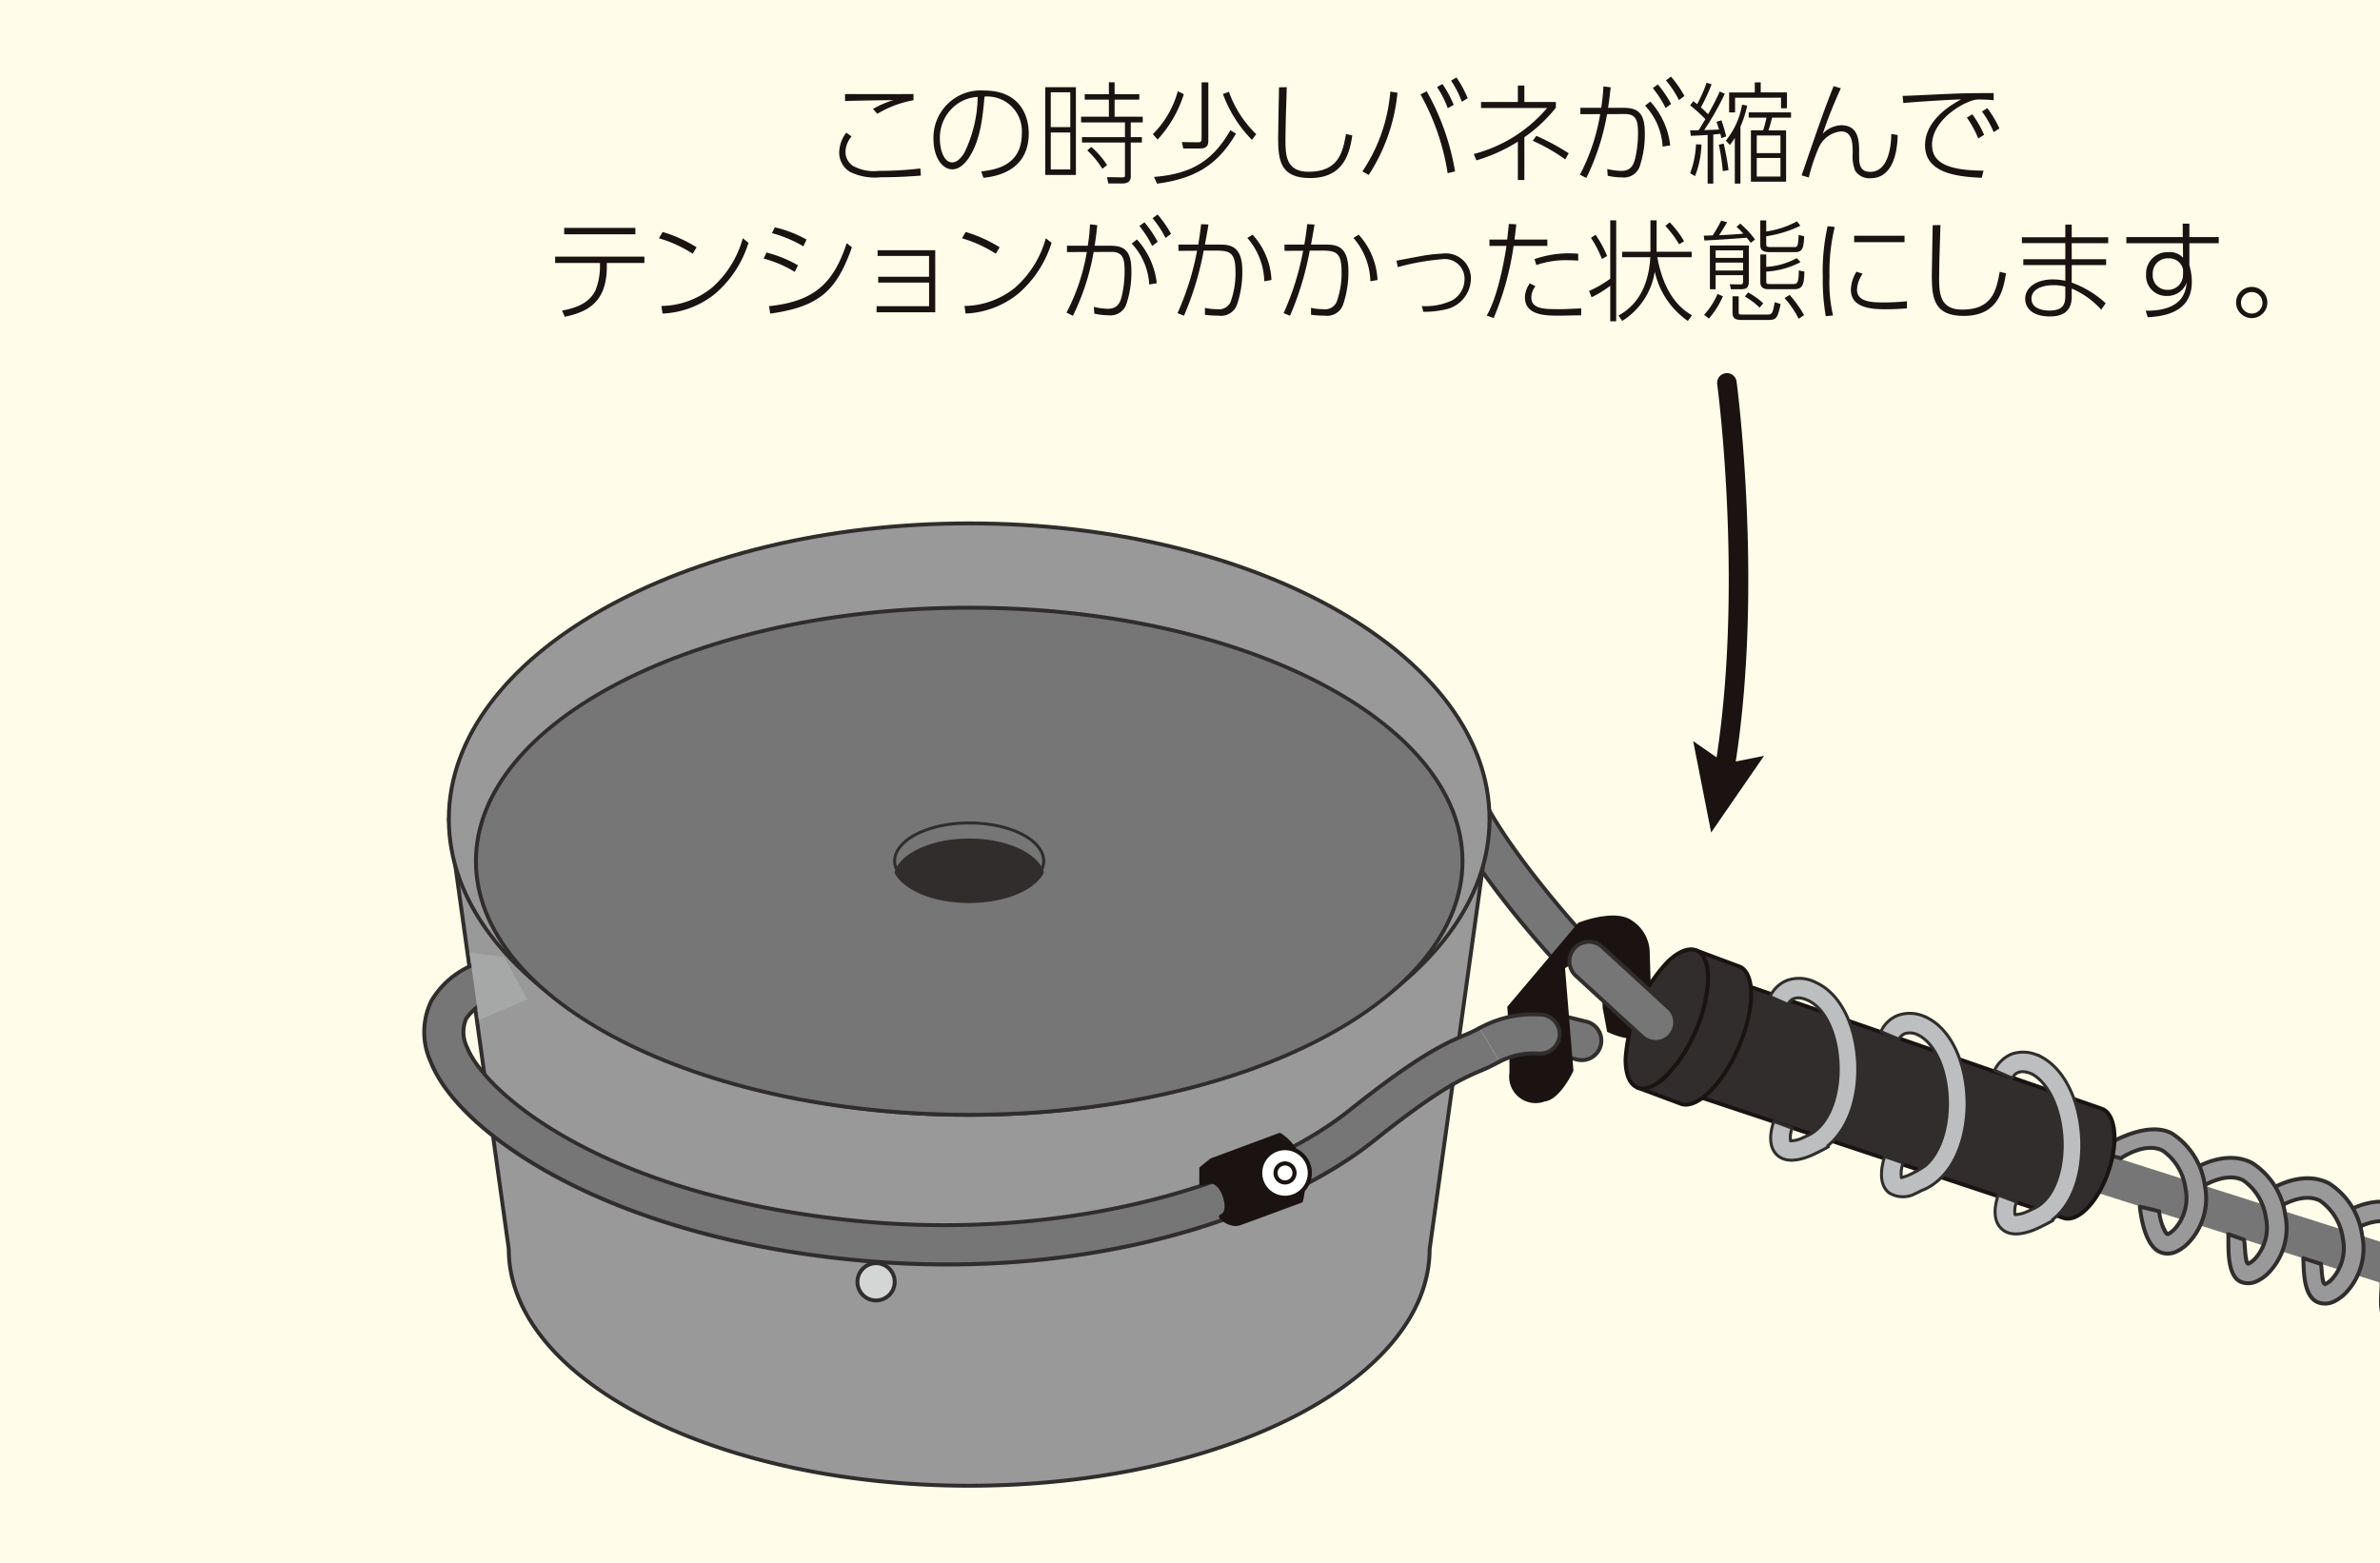 <svg id="グループ_60" data-name="グループ 60" xmlns="http://www.w3.org/2000/svg" xmlns:xlink="http://www.w3.org/1999/xlink" width="226.652" height="148.882" viewBox="0 0 226.652 148.882">
  <defs>
    <clipPath id="clip-path">
      <rect id="SVGID" width="226.652" height="148.882" fill="none"/>
    </clipPath>
  </defs>
  <rect id="長方形_2" data-name="長方形 2" width="226.652" height="148.882" transform="translate(0 0)" fill="#fffde9"/>
  <g id="グループ_2" data-name="グループ 2" transform="translate(161.245 35.537)">
    <path id="パス_2" data-name="パス 2" d="M533.772,172.668a.958.958,0,0,1-.161-.014.929.929,0,0,1-.756-1.077c2.975-17.007.344-36.914.318-37.115a.93.93,0,0,1,1.844-.248c.028.2,2.7,20.4-.328,37.683A.929.929,0,0,1,533.772,172.668Z" transform="translate(-530.884 -133.408)" fill="#1a1311"/>
    <g id="グループ_1" data-name="グループ 1" transform="translate(0 35.054)">
      <path id="パス_3" data-name="パス 3" d="M531.35,160.1l3.076,2.135,3.672-.732-5.036,7.3Z" transform="translate(-531.35 -160.104)" fill="#1a1311"/>
    </g>
  </g>
  <g id="グループ_35" data-name="グループ 35" transform="translate(0 0)">
    <g id="グループ_34" data-name="グループ 34" clip-path="url(#clip-path)">
      <g id="グループ_3" data-name="グループ 3" transform="translate(146.505 96.551)">
        <path id="パス_4" data-name="パス 4" d="M524.212,184.253a1.861,1.861,0,0,1-.445-.055l-2.084-.513a1.861,1.861,0,0,1,.889-3.614l2.084.513a1.861,1.861,0,0,1-.444,3.669Z" transform="translate(-520.079 -179.831)" fill="#767676"/>
        <path id="パス_5" data-name="パス 5" d="M524.256,184.482a2.019,2.019,0,0,1-.491-.06l-2.083-.512a2.047,2.047,0,0,1,.98-3.976l2.084.513a2.047,2.047,0,0,1-.49,4.035Zm-2.083-4.235a1.678,1.678,0,0,0-1.628,1.274,1.676,1.676,0,0,0,1.226,2.026l2.084.513a1.682,1.682,0,0,0,2.026-1.226,1.678,1.678,0,0,0-1.226-2.026l-2.084-.512A1.593,1.593,0,0,0,522.174,180.248Z" transform="translate(-520.124 -179.875)" fill="#302d2c"/>
      </g>
      <g id="グループ_4" data-name="グループ 4" transform="translate(137.268 74.339)">
        <path id="パス_6" data-name="パス 6" d="M524.706,180.13a1.855,1.855,0,0,1-1.376-.607c-.292-.319-7.157-7.889-9.921-13.769a1.861,1.861,0,0,1,3.368-1.582c2.525,5.368,9.237,12.769,9.306,12.844a1.861,1.861,0,0,1-1.376,3.113Z" transform="translate(-513.045 -162.915)" fill="#767676"/>
        <path id="パス_7" data-name="パス 7" d="M524.75,180.359a2.053,2.053,0,0,1-1.514-.666c-.292-.32-7.173-7.9-9.952-13.816a2.046,2.046,0,1,1,3.7-1.741c2.5,5.309,9.207,12.725,9.274,12.8a2.047,2.047,0,0,1-.134,2.891A2.05,2.05,0,0,1,524.75,180.359Zm-9.615-17.028a1.675,1.675,0,0,0-1.514,2.387c2.756,5.865,9.6,13.4,9.89,13.723a1.725,1.725,0,0,0,2.366.11,1.674,1.674,0,0,0,.112-2.366c-.068-.074-6.816-7.532-9.336-12.89a1.671,1.671,0,0,0-.953-.865A1.645,1.645,0,0,0,515.135,163.332Z" transform="translate(-513.089 -162.959)" fill="#302d2c"/>
      </g>
      <g id="グループ_5" data-name="グループ 5" transform="translate(42.559 77.828)">
        <path id="パス_8" data-name="パス 8" d="M441.1,165.758l5.708,40.95c0,12.449,19.63,22.541,43.847,22.541S534.5,219.157,534.5,206.708l5.706-40.95Z" transform="translate(-440.916 -165.572)" fill="#999"/>
        <path id="パス_9" data-name="パス 9" d="M490.7,229.479c-24.28,0-44.033-10.195-44.033-22.726l-5.705-40.925a.188.188,0,0,1,.185-.211h99.108a.19.19,0,0,1,.185.211l-5.707,40.95C534.736,219.284,514.982,229.479,490.7,229.479Zm-49.339-63.491,5.676,40.739c0,12.353,19.588,22.381,43.663,22.381s43.663-10.028,43.663-22.355l5.678-40.765Z" transform="translate(-440.961 -165.616)" fill="#302d2c"/>
      </g>
      <g id="グループ_6" data-name="グループ 6" transform="translate(81.469 120.129)">
        <circle id="楕円形_1" data-name="楕円形 1" cx="1.774" cy="1.774" r="1.774" transform="translate(0.186 0.185)" fill="#d4d5d5"/>
        <path id="パス_10" data-name="パス 10" d="M472.554,201.75a1.959,1.959,0,1,1,1.959-1.959A1.962,1.962,0,0,1,472.554,201.75Zm0-3.547a1.587,1.587,0,1,0,1.587,1.587A1.59,1.59,0,0,0,472.554,198.2Z" transform="translate(-470.594 -197.832)" fill="#302d2c"/>
      </g>
      <g id="グループ_7" data-name="グループ 7" transform="translate(40.232 91.287)">
        <path id="パス_11" data-name="パス 11" d="M541.717,185.651a14.685,14.685,0,0,1-1.815.884c-1.649.705-3.906,1.672-10.132,6.647-7.286,5.823-21.76,11.79-40.651,11.79a92.986,92.986,0,0,1-10.331-.583c-13.069-1.464-21.912-5.076-27.029-7.849-6.123-3.317-10.437-7.3-11.839-10.91a6.8,6.8,0,0,1,.092-5.791,8.313,8.313,0,0,1,5.118-3.779,1.861,1.861,0,1,1,.872,3.619,4.639,4.639,0,0,0-2.7,1.9,3.233,3.233,0,0,0,.091,2.706c1.636,4.228,12.542,13.8,35.811,16.405,21.335,2.391,39.6-3.51,48.243-10.415,6.619-5.292,9.145-6.372,10.99-7.163a11.162,11.162,0,0,0,1.379-.66" transform="translate(-439.144 -175.822)" fill="#767676"/>
        <path id="パス_12" data-name="パス 12" d="M489.164,205.2a93.167,93.167,0,0,1-10.352-.586c-13.1-1.465-21.966-5.089-27.1-7.869-6.162-3.338-10.507-7.35-11.924-11.009a6.973,6.973,0,0,1,.1-5.942,8.485,8.485,0,0,1,5.24-3.874,2.047,2.047,0,1,1,.959,3.98,4.5,4.5,0,0,0-2.579,1.8,3.063,3.063,0,0,0,.1,2.554c1.623,4.193,12.474,13.69,35.659,16.288,21.285,2.386,39.494-3.494,48.106-10.377,6.635-5.3,9.176-6.392,11.03-7.186a11.167,11.167,0,0,0,1.36-.651.184.184,0,0,1,.255.064.186.186,0,0,1-.064.256,11.258,11.258,0,0,1-1.4.671c-1.837.788-4.349,1.865-10.946,7.136-8.67,6.93-27,12.852-48.38,10.456-23.354-2.616-34.315-12.261-35.965-16.523a3.4,3.4,0,0,1-.083-2.859,4.828,4.828,0,0,1,2.82-1.995,1.675,1.675,0,1,0-.783-3.258,8.1,8.1,0,0,0-5,3.684,6.614,6.614,0,0,0-.084,5.637c1.385,3.575,5.668,7.517,11.753,10.813,5.1,2.767,13.922,6.368,26.961,7.828a93.089,93.089,0,0,0,10.311.582c19.047,0,33.428-6.069,40.534-11.748,6.25-4.995,8.518-5.965,10.175-6.673a14.419,14.419,0,0,0,1.792-.873.184.184,0,0,1,.256.066.186.186,0,0,1-.066.255,14.65,14.65,0,0,1-1.837.894c-1.636.7-3.878,1.658-10.087,6.622C522.776,199.09,508.307,205.2,489.164,205.2Z" transform="translate(-439.189 -175.866)" fill="#302d2c"/>
      </g>
      <g id="グループ_8" data-name="グループ 8" transform="translate(114.209 107.9)">
        <path id="パス_13" data-name="パス 13" d="M496.642,193.087s.892.072,1.322,1.6-.416,1.752-.416,1.752a1.763,1.763,0,0,0,1.812.625c1.028-.362,5.8-2.135,5.8-2.135s1.211-4.148-2.023-6.263l-6.5,2.417-.964.779v1.415Z" transform="translate(-495.481 -188.472)" fill="#1a1311"/>
        <path id="パス_14" data-name="パス 14" d="M498.943,197.389a2.139,2.139,0,0,1-1.5-.78.194.194,0,0,1-.032-.182.2.2,0,0,1,.135-.129c.024-.007.643-.209.278-1.51-.349-1.242-1-1.429-1.128-1.455l-.931.185a.193.193,0,0,1-.163-.042.2.2,0,0,1-.072-.151V191.91a.2.2,0,0,1,.073-.152l.964-.78a.226.226,0,0,1,.055-.03l6.5-2.416a.193.193,0,0,1,.175.02c3.315,2.169,2.115,6.438,2.1,6.481a.2.2,0,0,1-.121.129c-.047.017-4.785,1.777-5.8,2.136A1.594,1.594,0,0,1,498.943,197.389Zm-1.033-.853a1.422,1.422,0,0,0,1.433.391c.934-.33,5.02-1.845,5.7-2.1.147-.611.83-4.046-1.883-5.9l-6.372,2.369-.867.7v1.085l.73-.146a.107.107,0,0,1,.054,0c.042,0,1.032.1,1.494,1.744a2.033,2.033,0,0,1-.043,1.563A1,1,0,0,1,497.91,196.535Z" transform="translate(-495.528 -188.518)" fill="#1a1311"/>
      </g>
      <g id="グループ_9" data-name="グループ 9" transform="translate(119.818 109.157)">
        <circle id="楕円形_2" data-name="楕円形 2" cx="2.362" cy="2.362" r="2.362" transform="translate(0.196 0.196)" fill="#fff"/>
        <path id="パス_15" data-name="パス 15" d="M502.358,194.593a2.558,2.558,0,1,1,2.558-2.559A2.561,2.561,0,0,1,502.358,194.593Zm0-4.724a2.166,2.166,0,1,0,2.165,2.165A2.168,2.168,0,0,0,502.358,189.869Z" transform="translate(-499.8 -189.476)" fill="#1a1311"/>
      </g>
      <g id="グループ_10" data-name="グループ 10" transform="translate(121.274 110.613)">
        <circle id="楕円形_3" data-name="楕円形 3" cx="0.905" cy="0.905" r="0.905" transform="translate(0.196 0.197)" fill="#fff"/>
        <path id="パス_16" data-name="パス 16" d="M502.011,192.788a1.1,1.1,0,1,1,1.1-1.1A1.1,1.1,0,0,1,502.011,192.788Zm0-1.811a.709.709,0,1,0,.709.709A.709.709,0,0,0,502.011,190.978Z" transform="translate(-500.909 -190.585)" fill="#1a1311"/>
      </g>
      <path id="パス_17" data-name="パス 17" d="M442.606,175.448l.887,6.417L448.1,179.9l-2.2-4.051Z" transform="translate(-397.887 -84.71)" fill="#a6a7a7"/>
      <g id="グループ_11" data-name="グループ 11" transform="translate(230.02 116.652)">
        <path id="パス_18" data-name="パス 18" d="M590.168,207.107a1.9,1.9,0,0,1-1.353.06c-1.581-.525-1.962-3.008-2.039-3.755l1.85-.2a3.773,3.773,0,0,0,.779,2.188h0c.007,0,.25-.029.749-.569a4.425,4.425,0,0,0,.952-3.789,5.238,5.238,0,0,0-2.164-3.582c-1.706-.888-3.98.653-4,.667l-1.07-1.522c.13-.093,3.206-2.215,5.932-.794a6.987,6.987,0,0,1,3.138,4.915,6.159,6.159,0,0,1-1.422,5.372A3.938,3.938,0,0,1,590.168,207.107Z" transform="translate(-583.683 -195.14)" fill="#999"/>
        <path id="パス_19" data-name="パス 19" d="M589.446,207.494a2.03,2.03,0,0,1-.646-.105c-1.687-.562-2.084-3.138-2.165-3.913a.185.185,0,0,1,.165-.2l1.851-.2a.179.179,0,0,1,.2.165,4.566,4.566,0,0,0,.621,2,2.107,2.107,0,0,0,.586-.487,4.247,4.247,0,0,0,.9-3.629,5.042,5.042,0,0,0-2.067-3.449c-1.522-.792-3.581.5-3.808.654a.2.2,0,0,1-.261-.046l-1.069-1.522a.188.188,0,0,1,.043-.257c.033-.022,3.25-2.306,6.128-.809a7.178,7.178,0,0,1,3.234,5.049,6.329,6.329,0,0,1-1.468,5.529,4.121,4.121,0,0,1-1.415,1.052h0A2.206,2.206,0,0,1,589.446,207.494Zm-2.42-3.872c.113.876.524,2.96,1.892,3.414a1.7,1.7,0,0,0,1.222-.056h0a3.765,3.765,0,0,0,1.286-.962A5.973,5.973,0,0,0,592.8,200.8a6.8,6.8,0,0,0-3.04-4.781c-2.331-1.216-4.934.265-5.586.678l.86,1.221c.576-.348,2.512-1.373,4.036-.58a5.436,5.436,0,0,1,2.262,3.716,4.612,4.612,0,0,1-1,3.948,1.829,1.829,0,0,1-.844.624.125.125,0,0,1-.11-.009c-.372-.151-.74-1.216-.872-2.156Z" transform="translate(-583.728 -195.184)" fill="#302d2c"/>
      </g>
      <path id="パス_20" data-name="パス 20" d="M611.667,209.759a1.834,1.834,0,0,1-.565-.088l-68.494-21.784a1.861,1.861,0,1,1,1.128-3.547l68.494,21.784a1.861,1.861,0,0,1-.563,3.635Z" transform="translate(-366.987 -81.954)" fill="#767676"/>
      <g id="グループ_12" data-name="グループ 12" transform="translate(222.704 114.266)">
        <path id="パス_21" data-name="パス 21" d="M584.6,205.291a1.893,1.893,0,0,1-1.352.062c-1.581-.527-.957-3.347-1.036-4.1l1.477.492c.113,1.054-.108,1.735.148,1.838h0c.008,0,.249-.03.748-.57a4.415,4.415,0,0,0,.952-3.787,5.242,5.242,0,0,0-2.164-3.585c-1.707-.889-3.98.651-4,.667l-1.071-1.521c.13-.092,3.205-2.219,5.932-.8a6.987,6.987,0,0,1,3.138,4.917,6.149,6.149,0,0,1-1.422,5.369A3.906,3.906,0,0,1,584.6,205.291Z" transform="translate(-578.112 -193.323)" fill="#999"/>
        <path id="パス_22" data-name="パス 22" d="M583.876,205.681a2.067,2.067,0,0,1-.645-.106c-1.373-.457-1.254-2.391-1.182-3.547a5.672,5.672,0,0,0,.02-.706.187.187,0,0,1,.067-.164.185.185,0,0,1,.176-.031l1.477.491a.186.186,0,0,1,.126.158,8.133,8.133,0,0,1,.026,1.167,3.834,3.834,0,0,0,0,.464,2.283,2.283,0,0,0,.546-.467,4.245,4.245,0,0,0,.907-3.631,5.039,5.039,0,0,0-2.068-3.451c-1.611-.842-3.787.641-3.809.654a.185.185,0,0,1-.259-.045l-1.07-1.521a.187.187,0,0,1,.045-.26c.133-.095,3.3-2.283,6.127-.81a7.193,7.193,0,0,1,3.235,5.051,6.34,6.34,0,0,1-1.469,5.529,4.123,4.123,0,0,1-1.417,1.052h0A2.169,2.169,0,0,1,583.876,205.681Zm-1.43-4.118c0,.138-.014.3-.026.488-.068,1.116-.173,2.8.928,3.168a1.708,1.708,0,0,0,1.222-.056h0a3.777,3.777,0,0,0,1.285-.961,5.973,5.973,0,0,0,1.373-5.212,6.806,6.806,0,0,0-3.04-4.785c-2.327-1.216-4.925.26-5.586.68l.859,1.22c.559-.34,2.5-1.38,4.038-.58a5.428,5.428,0,0,1,2.262,3.717,4.6,4.6,0,0,1-1,3.947,1.8,1.8,0,0,1-.847.625.191.191,0,0,1-.108-.01c-.265-.108-.253-.414-.239-.877a7.8,7.8,0,0,0-.01-1Z" transform="translate(-578.156 -193.367)" fill="#302d2c"/>
      </g>
      <g id="グループ_13" data-name="グループ 13" transform="translate(215.689 112.033)">
        <path id="パス_23" data-name="パス 23" d="M579.254,203.592a1.9,1.9,0,0,1-1.352.06c-1.581-.525-1.4-3.481-1.482-4.228l1.7.548c.113,1.054.115,1.813.372,1.916h0c.007,0,.25-.029.748-.569a4.417,4.417,0,0,0,.952-3.788,5.234,5.234,0,0,0-2.164-3.583c-1.706-.888-3.979.653-4,.667l-1.07-1.522c.13-.093,3.206-2.215,5.934-.794a6.984,6.984,0,0,1,3.137,4.916,6.155,6.155,0,0,1-1.421,5.37A3.943,3.943,0,0,1,579.254,203.592Z" transform="translate(-572.769 -191.621)" fill="#999"/>
        <path id="パス_24" data-name="パス 24" d="M578.533,203.98a2.029,2.029,0,0,1-.645-.105c-1.463-.486-1.541-2.717-1.583-3.914-.008-.2-.013-.36-.025-.471a.184.184,0,0,1,.068-.164.189.189,0,0,1,.173-.033l1.7.548a.187.187,0,0,1,.127.158c.025.223.043.435.06.629a4.861,4.861,0,0,0,.167,1.094,2.218,2.218,0,0,0,.571-.482,4.24,4.24,0,0,0,.906-3.629,5.046,5.046,0,0,0-2.067-3.451c-1.522-.793-3.579.5-3.808.654a.2.2,0,0,1-.261-.045l-1.07-1.522a.188.188,0,0,1,.045-.26c.133-.093,3.276-2.29,6.127-.808a7.178,7.178,0,0,1,3.235,5.05,6.335,6.335,0,0,1-1.469,5.529,4.146,4.146,0,0,1-1.415,1.052A2.21,2.21,0,0,1,578.533,203.98Zm-1.866-4.25c0,.067.007.141.009.217.035,1.029.113,3.171,1.33,3.575a1.725,1.725,0,0,0,1.221-.056h0a3.79,3.79,0,0,0,1.286-.962,5.975,5.975,0,0,0,1.375-5.21,6.8,6.8,0,0,0-3.041-4.783c-2.311-1.205-4.929.265-5.584.679l.86,1.22c.576-.348,2.507-1.373,4.036-.58a5.434,5.434,0,0,1,2.261,3.717,4.6,4.6,0,0,1-1,3.946,1.882,1.882,0,0,1-.839.624c-.047.029-.068.013-.117-.008-.306-.125-.348-.594-.425-1.447-.015-.158-.029-.326-.047-.5Z" transform="translate(-572.813 -191.666)" fill="#302d2c"/>
      </g>
      <g id="グループ_14" data-name="グループ 14" transform="translate(208.365 110.097)">
        <path id="パス_25" data-name="パス 25" d="M573.678,202.115a1.9,1.9,0,0,1-1.354.062c-1.582-.527-1.217-3.833-1.3-4.581l1.518.534c.114,1.056.113,2.178.368,2.282a.4.4,0,0,0,.071-.024,2.088,2.088,0,0,0,.679-.546,4.426,4.426,0,0,0,.952-3.788,5.232,5.232,0,0,0-2.165-3.582c-1.7-.889-3.979.651-4,.666l-1.071-1.521c.13-.092,3.207-2.216,5.934-.8a6.987,6.987,0,0,1,3.137,4.916,6.152,6.152,0,0,1-1.421,5.37A3.918,3.918,0,0,1,573.678,202.115Z" transform="translate(-567.192 -190.147)" fill="#999"/>
        <path id="パス_26" data-name="パス 26" d="M572.956,202.5a2.02,2.02,0,0,1-.645-.105c-1.419-.474-1.414-2.847-1.411-4.122,0-.263,0-.491-.01-.618a.185.185,0,0,1,.068-.165.188.188,0,0,1,.177-.029l1.517.534a.189.189,0,0,1,.123.155c.031.281.052.567.075.838a6.637,6.637,0,0,0,.161,1.242,2.215,2.215,0,0,0,.559-.473,4.247,4.247,0,0,0,.906-3.631,5.048,5.048,0,0,0-2.067-3.449c-1.569-.814-3.719.595-3.811.655a.19.19,0,0,1-.257-.046l-1.071-1.52a.187.187,0,0,1,.045-.26c.133-.093,3.3-2.285,6.127-.808a7.175,7.175,0,0,1,3.235,5.047,6.339,6.339,0,0,1-1.468,5.531,4.113,4.113,0,0,1-1.417,1.052h0A2.2,2.2,0,0,1,572.956,202.5Zm.767-.344h0Zm-2.45-4.253c0,.109,0,.234,0,.37,0,1.182-.008,3.38,1.156,3.767a1.706,1.706,0,0,0,1.224-.056h0a3.788,3.788,0,0,0,1.286-.961,5.976,5.976,0,0,0,1.372-5.213,6.791,6.791,0,0,0-3.04-4.781c-2.325-1.216-4.924.257-5.584.678l.859,1.221c.583-.355,2.5-1.379,4.038-.582a5.438,5.438,0,0,1,2.261,3.717,4.6,4.6,0,0,1-1,3.946,2.3,2.3,0,0,1-.743.593.476.476,0,0,1-.1.03.156.156,0,0,1-.117-.008c-.281-.114-.332-.6-.41-1.609-.018-.228-.037-.47-.06-.709Z" transform="translate(-567.236 -190.191)" fill="#302d2c"/>
      </g>
      <g id="グループ_15" data-name="グループ 15" transform="translate(199.419 107.378)">
        <path id="パス_27" data-name="パス 27" d="M568.146,199.938a1.918,1.918,0,0,1-1.356.062c-1.583-.523-1.97-3.636-2.051-4.38l1.844.443a3.7,3.7,0,0,0,.792,2.172c.055,0,.323-.1.76-.572a4.413,4.413,0,0,0,.952-3.787,5.238,5.238,0,0,0-2.164-3.583c-1.7-.884-3.963.71-3.986.726l-2.371-.638c.13-.095,4.481-3.166,7.219-1.737a6.984,6.984,0,0,1,3.137,4.916,6.154,6.154,0,0,1-1.421,5.37A3.962,3.962,0,0,1,568.146,199.938Z" transform="translate(-560.378 -188.076)" fill="#999"/>
        <path id="パス_28" data-name="パス 28" d="M567.422,200.327a2.031,2.031,0,0,1-.646-.106c-1.514-.5-2.014-3.055-2.177-4.535a.184.184,0,0,1,.227-.2l1.845.441a.187.187,0,0,1,.141.16,4.44,4.44,0,0,0,.639,1.993,2.368,2.368,0,0,0,.591-.5,4.231,4.231,0,0,0,.906-3.628,5.045,5.045,0,0,0-2.067-3.451c-1.559-.814-3.7.649-3.793.712a.186.186,0,0,1-.156.029l-2.371-.639a.186.186,0,0,1-.134-.144.19.19,0,0,1,.072-.185c.047-.033,4.531-3.256,7.415-1.753a7.178,7.178,0,0,1,3.235,5.05,6.335,6.335,0,0,1-1.469,5.529,4.136,4.136,0,0,1-1.418,1.056h0A2.22,2.22,0,0,1,567.422,200.327Zm.768-.344h0ZM565,195.909c.159,1.226.626,3.541,1.893,3.959a1.741,1.741,0,0,0,1.226-.056,3.78,3.78,0,0,0,1.287-.965,5.975,5.975,0,0,0,1.376-5.212,6.8,6.8,0,0,0-3.041-4.783c-2.215-1.161-5.616.81-6.689,1.5l1.895.511c.457-.3,2.495-1.527,4.106-.691a5.438,5.438,0,0,1,2.261,3.717,4.6,4.6,0,0,1-1,3.946c-.439.475-.749.647-.906.632a.208.208,0,0,1-.055-.012c-.382-.142-.766-1.242-.9-2.2Z" transform="translate(-560.423 -188.121)" fill="#302d2c"/>
      </g>
      <g id="グループ_16" data-name="グループ 16" transform="translate(160.773 93.688)">
        <path id="パス_29" data-name="パス 29" d="M570.312,189.554l-33.784-11.716-5.4,10.307,35.543,11.814c1.35.471,3.258-1.476,4.262-4.349S571.662,190.026,570.312,189.554Z" transform="translate(-530.946 -177.65)" fill="#302d2c"/>
        <path id="パス_30" data-name="パス 30" d="M567.145,200.26a1.457,1.457,0,0,1-.486-.08l-35.54-11.812a.193.193,0,0,1-.114-.108.183.183,0,0,1,.008-.155l5.394-10.309a.184.184,0,0,1,.227-.089l33.785,11.716h0c1.468.513,1.794,3.279.739,6.293C570.216,198.408,568.539,200.26,567.145,200.26Zm-35.7-12.177,35.336,11.744c1.234.436,3.074-1.51,4.026-4.232s.718-5.389-.511-5.819L536.663,178.11Z" transform="translate(-530.991 -177.695)" fill="#1a1311"/>
      </g>
      <path id="パス_31" data-name="パス 31" d="M523.367,177.763l.8,9.77s-1.229,2.744-2.747,2.932a2.518,2.518,0,0,1-3.347-2.734c.02-3.675-.208-6.29-.208-6.29l6.76-8s3.545-1.431,5.18-.168A3.682,3.682,0,0,1,531.421,176l.242,7.479s-1.159.592-1.842.892-2.445-.545-2.445-.545l-.419-2.249-.263-5.977Z" transform="translate(-374.326 -85.552)" fill="#1a1311"/>
      <g id="グループ_17" data-name="グループ 17" transform="translate(155.712 90.345)">
        <path id="パス_32" data-name="パス 32" d="M537.055,176.823l-4.109-1.534c.779.339,1.131,1.434,1.082,2.9a13.654,13.654,0,0,1-1.2,4.8,13.84,13.84,0,0,1-2.528,3.965c-1.1,1.155-2.207,1.727-3.027,1.371l4.107,1.532c1.5.654,3.99-1.736,5.556-5.335S538.557,177.475,537.055,176.823Z" transform="translate(-527.092 -175.105)" fill="#302d2c"/>
        <path id="パス_33" data-name="パス 33" d="M531.964,190.2a1.49,1.49,0,0,1-.608-.123l-3.968-1.481a1.116,1.116,0,0,1-.139-.053.186.186,0,0,1,.139-.344l.116.043c.7.222,1.678-.276,2.71-1.368a13.808,13.808,0,0,0,2.494-3.912,13.51,13.51,0,0,0,1.179-4.728c.047-1.444-.3-2.438-.969-2.727a.186.186,0,0,1-.1-.239.189.189,0,0,1,.239-.105l4.106,1.532.009,0c1.622.705,1.614,4.2-.017,7.945C535.717,187.95,533.563,190.2,531.964,190.2Zm-3.554-1.619,3.086,1.15c1.389.605,3.822-1.794,5.319-5.235s1.593-6.848.214-7.454l-3.227-1.205a4.454,4.454,0,0,1,.458,2.409,13.941,13.941,0,0,1-1.211,4.865,14.148,14.148,0,0,1-2.564,4.019A5.042,5.042,0,0,1,528.41,188.578Z" transform="translate(-527.136 -175.149)" fill="#1a1311"/>
      </g>
      <g id="グループ_18" data-name="グループ 18" transform="translate(154.618 90.235)">
        <path id="パス_34" data-name="パス 34" d="M533.207,175.315c-1.5-.653-3.989,1.736-5.554,5.336s-1.616,7.047-.114,7.7c.819.356,1.932-.215,3.027-1.371a13.84,13.84,0,0,0,2.528-3.965,13.654,13.654,0,0,0,1.2-4.8C534.338,176.748,533.986,175.653,533.207,175.315Z" transform="translate(-526.259 -175.021)" fill="#302d2c"/>
        <path id="パス_35" data-name="パス 35" d="M528.111,188.688a1.479,1.479,0,0,1-.6-.122c-.8-.347-1.229-1.384-1.205-2.918a15.147,15.147,0,0,1,4.065-9.352c1.107-1.061,2.157-1.458,2.957-1.107.823.357,1.247,1.451,1.194,3.079a13.941,13.941,0,0,1-1.211,4.865,14.148,14.148,0,0,1-2.564,4.019A4.031,4.031,0,0,1,528.111,188.688Zm4.612-13.247a3.352,3.352,0,0,0-2.094,1.127,14.782,14.782,0,0,0-3.952,9.085c-.02,1.356.339,2.294.982,2.572.7.307,1.729-.179,2.816-1.327a13.808,13.808,0,0,0,2.494-3.912,13.51,13.51,0,0,0,1.179-4.728c.047-1.444-.3-2.438-.969-2.727h0A1.16,1.16,0,0,0,532.722,175.44Z" transform="translate(-526.303 -175.065)" fill="#1a1311"/>
      </g>
      <g id="グループ_22" data-name="グループ 22" transform="translate(168.561 93.173)">
        <g id="グループ_19" data-name="グループ 19">
          <path id="パス_36" data-name="パス 36" d="M545.274,186.266c.075-3.329-1.127-7.266-3.983-8.562a3.466,3.466,0,0,0-2.75-.2l-.042.017a3.053,3.053,0,0,0-1.578,1.524l1.706.745c.146-.309.618-.969,1.9-.387,1.774.8,2.964,3.612,2.891,6.825-.067,2.944-1.2,5.294-2.9,6.051-.163.077-.33.156-.464.211a2.869,2.869,0,0,1-1.171.3,2.259,2.259,0,0,1,.147-1.2l-1.74-.655c-.141.372-.784,2.279.368,3.256.808.684,2,.478,3.142.012.1-.042.2-.095.3-.14l0,.007.026-.011c.052-.021.1-.056.15-.079.424-.2.838-.414,1.207-.628l-.056-.1C544.141,191.856,545.206,189.339,545.274,186.266Z" transform="translate(-536.922 -177.302)" fill="#999"/>
          <path id="パス_37" data-name="パス 37" d="M553.165,188.757c.074-3.293-1.089-7.159-3.828-8.509l0-.007c-.012-.007-.024-.008-.037-.014-.031-.014-.059-.041-.092-.055l-.008.018a3.415,3.415,0,0,0-2.613-.152,2.94,2.94,0,0,0-1.622,1.543l1.712.727a1.175,1.175,0,0,1,.583-.536,1.674,1.674,0,0,1,1.268.15c1.706.852,2.843,3.615,2.772,6.792-.058,2.536-.882,4.626-2.159,5.687a9.916,9.916,0,0,1-1.63.9,5.394,5.394,0,0,1-.595.194,2.866,2.866,0,0,1,.167-1.4l-1.758-.609c-.143.414-.8,2.521.423,3.461a2.506,2.506,0,0,0,2.546.046c.221-.089.441-.214.662-.328l.005.016.029-.012a5.157,5.157,0,0,0,1.274-.777c.031-.021.066-.041.1-.062l-.009-.014C552.305,194.186,553.107,191.265,553.165,188.757Z" transform="translate(-534.403 -176.507)" fill="#999"/>
          <path id="パス_38" data-name="パス 38" d="M557.567,183.061l0-.007-.031-.012c-.056-.029-.1-.072-.163-.1l-.016.034a3.381,3.381,0,0,0-2.539-.127,3.208,3.208,0,0,0-1.62,1.542l1.706.745c.144-.306.612-.948,1.855-.4,1.756.931,2.968,3.849,2.894,7.069-.051,2.256-.813,4.938-2.78,5.787-.2.095-.386.184-.544.248a2.979,2.979,0,0,1-1.171.294,2.272,2.272,0,0,1,.15-1.2l-1.742-.655c-.141.372-.783,2.279.37,3.258.806.683,2,.478,3.14.012.141-.056.276-.127.414-.192l0,.005.029-.011c.046-.02.087-.05.133-.071.39-.188.771-.386,1.112-.584l-.041-.07c1.694-1.321,2.721-3.732,2.789-6.775C561.593,188.467,560.39,184.5,557.567,183.061Z" transform="translate(-531.826 -175.625)" fill="#999"/>
        </g>
        <g id="グループ_20" data-name="グループ 20">
          <path id="パス_39" data-name="パス 39" d="M545.274,186.266c.075-3.329-1.127-7.266-3.983-8.562a3.466,3.466,0,0,0-2.75-.2l-.042.017a3.053,3.053,0,0,0-1.578,1.524l1.706.745c.146-.309.618-.969,1.9-.387,1.774.8,2.964,3.612,2.891,6.825-.067,2.944-1.2,5.294-2.9,6.051-.163.077-.33.156-.464.211a2.869,2.869,0,0,1-1.171.3,2.259,2.259,0,0,1,.147-1.2l-1.74-.655c-.141.372-.784,2.279.368,3.256.808.684,2,.478,3.142.012.1-.042.2-.095.3-.14l0,.007.026-.011c.052-.021.1-.056.15-.079.424-.2.838-.414,1.207-.628l-.056-.1C544.141,191.856,545.206,189.339,545.274,186.266Z" transform="translate(-536.922 -177.302)" fill="#bdbebf"/>
          <path id="パス_40" data-name="パス 40" d="M553.165,188.757c.074-3.293-1.089-7.159-3.828-8.509l0-.007c-.012-.007-.024-.008-.037-.014-.031-.014-.059-.041-.092-.055l-.008.018a3.415,3.415,0,0,0-2.613-.152,2.94,2.94,0,0,0-1.622,1.543l1.712.727a1.175,1.175,0,0,1,.583-.536,1.674,1.674,0,0,1,1.268.15c1.706.852,2.843,3.615,2.772,6.792-.058,2.536-.882,4.626-2.159,5.687a9.916,9.916,0,0,1-1.63.9,5.394,5.394,0,0,1-.595.194,2.866,2.866,0,0,1,.167-1.4l-1.758-.609c-.143.414-.8,2.521.423,3.461a2.506,2.506,0,0,0,2.546.046c.221-.089.441-.214.662-.328l.005.016.029-.012a5.157,5.157,0,0,0,1.274-.777c.031-.021.066-.041.1-.062l-.009-.014C552.305,194.186,553.107,191.265,553.165,188.757Z" transform="translate(-534.403 -176.507)" fill="#bdbebf"/>
          <path id="パス_41" data-name="パス 41" d="M557.567,183.061l0-.007-.031-.012c-.056-.029-.1-.072-.163-.1l-.016.034a3.381,3.381,0,0,0-2.539-.127,3.208,3.208,0,0,0-1.62,1.542l1.706.745c.144-.306.612-.948,1.855-.4,1.756.931,2.968,3.849,2.894,7.069-.051,2.256-.813,4.938-2.78,5.787-.2.095-.386.184-.544.248a2.979,2.979,0,0,1-1.171.294,2.272,2.272,0,0,1,.15-1.2l-1.742-.655c-.141.372-.783,2.279.37,3.258.806.683,2,.478,3.14.012.141-.056.276-.127.414-.192l0,.005.029-.011c.046-.02.087-.05.133-.071.39-.188.771-.386,1.112-.584l-.041-.07c1.694-1.321,2.721-3.732,2.789-6.775C561.593,188.467,560.39,184.5,557.567,183.061Z" transform="translate(-531.826 -175.625)" fill="#bdbebf"/>
        </g>
        <g id="グループ_21" data-name="グループ 21">
          <path id="パス_42" data-name="パス 42" d="M545.274,186.266c.075-3.329-1.127-7.266-3.983-8.562a3.466,3.466,0,0,0-2.75-.2l-.042.017a3.053,3.053,0,0,0-1.578,1.524l1.706.745c.146-.309.618-.969,1.9-.387,1.774.8,2.964,3.612,2.891,6.825-.067,2.944-1.2,5.294-2.9,6.051-.163.077-.33.156-.464.211a2.869,2.869,0,0,1-1.171.3,2.259,2.259,0,0,1,.147-1.2l-1.74-.655c-.141.372-.784,2.279.368,3.256.808.684,2,.478,3.142.012.1-.042.2-.095.3-.14l0,.007.026-.011c.052-.021.1-.056.15-.079.424-.2.838-.414,1.207-.628l-.056-.1C544.141,191.856,545.206,189.339,545.274,186.266Z" transform="translate(-536.922 -177.302)" fill="none" stroke="#302d2c" stroke-linecap="round" stroke-linejoin="round" stroke-width="0.283"/>
          <path id="パス_43" data-name="パス 43" d="M553.165,188.757c.074-3.293-1.089-7.159-3.828-8.509l0-.007c-.012-.007-.024-.008-.037-.014-.031-.014-.059-.041-.092-.055l-.008.018a3.415,3.415,0,0,0-2.613-.152,2.94,2.94,0,0,0-1.622,1.543l1.712.727a1.175,1.175,0,0,1,.583-.536,1.674,1.674,0,0,1,1.268.15c1.706.852,2.843,3.615,2.772,6.792-.058,2.536-.882,4.626-2.159,5.687a9.916,9.916,0,0,1-1.63.9,5.394,5.394,0,0,1-.595.194,2.866,2.866,0,0,1,.167-1.4l-1.758-.609c-.143.414-.8,2.521.423,3.461a2.506,2.506,0,0,0,2.546.046c.221-.089.441-.214.662-.328l.005.016.029-.012a5.157,5.157,0,0,0,1.274-.777c.031-.021.066-.041.1-.062l-.009-.014C552.305,194.186,553.107,191.265,553.165,188.757Z" transform="translate(-534.403 -176.507)" fill="none" stroke="#302d2c" stroke-linecap="round" stroke-linejoin="round" stroke-width="0.283"/>
          <path id="パス_44" data-name="パス 44" d="M557.567,183.061l0-.007-.031-.012c-.056-.029-.1-.072-.163-.1l-.016.034a3.381,3.381,0,0,0-2.539-.127,3.208,3.208,0,0,0-1.62,1.542l1.706.745c.144-.306.612-.948,1.855-.4,1.756.931,2.968,3.849,2.894,7.069-.051,2.256-.813,4.938-2.78,5.787-.2.095-.386.184-.544.248a2.979,2.979,0,0,1-1.171.294,2.272,2.272,0,0,1,.15-1.2l-1.742-.655c-.141.372-.783,2.279.37,3.258.806.683,2,.478,3.14.012.141-.056.276-.127.414-.192l0,.005.029-.011c.046-.02.087-.05.133-.071.39-.188.771-.386,1.112-.584l-.041-.07c1.694-1.321,2.721-3.732,2.789-6.775C561.593,188.467,560.39,184.5,557.567,183.061Z" transform="translate(-531.826 -175.625)" fill="none" stroke="#302d2c" stroke-linecap="round" stroke-linejoin="round" stroke-width="0.283"/>
        </g>
      </g>
      <g id="グループ_23" data-name="グループ 23" transform="translate(149.274 89.51)">
        <path id="パス_45" data-name="パス 45" d="M531.284,184.062a1.86,1.86,0,0,1-1.962-.353l-6.345-5.821a1.861,1.861,0,1,1,2.516-2.742l6.345,5.821a1.862,1.862,0,0,1-.554,3.095Z" transform="translate(-522.189 -174.468)" fill="#767676"/>
        <path id="パス_46" data-name="パス 46" d="M530.63,184.428a2.06,2.06,0,0,1-1.389-.537l-6.345-5.822a2.048,2.048,0,0,1,1.3-3.553,2.006,2.006,0,0,1,1.472.537l6.345,5.822a2.05,2.05,0,0,1-.611,3.4A2.06,2.06,0,0,1,530.63,184.428Zm-6.349-9.542h-.075a1.675,1.675,0,0,0-1.058,2.907l6.345,5.822a1.682,1.682,0,0,0,1.765.318h0a1.631,1.631,0,0,0,.6-.418,1.675,1.675,0,0,0-.1-2.366l-6.345-5.822A1.666,1.666,0,0,0,524.281,174.886Z" transform="translate(-522.233 -174.513)" fill="#302d2c"/>
      </g>
      <g id="グループ_24" data-name="グループ 24" transform="translate(140.717 96.419)">
        <path id="パス_47" data-name="パス 47" d="M515.858,181.227a10.707,10.707,0,0,1,5.931-1.28,1.861,1.861,0,0,1-.327,3.707h0a7.164,7.164,0,0,0-3.7.773" transform="translate(-515.672 -179.731)" fill="#767676"/>
        <path id="パス_48" data-name="パス 48" d="M517.8,184.658a.187.187,0,0,1-.1-.347,7.347,7.347,0,0,1,3.808-.8A1.685,1.685,0,0,0,523.333,182a1.672,1.672,0,0,0-1.517-1.817A10.394,10.394,0,0,0,516,181.432a.186.186,0,1,1-.19-.32,10.857,10.857,0,0,1,6.045-1.305,2.049,2.049,0,0,1,1.851,2.223,2.055,2.055,0,0,1-2.041,1.862c-.058,0-.115,0-.173-.007a6.871,6.871,0,0,0-3.593.747A.181.181,0,0,1,517.8,184.658Z" transform="translate(-515.716 -179.775)" fill="#302d2c"/>
      </g>
      <g id="グループ_25" data-name="グループ 25" transform="translate(42.559 49.663)">
        <ellipse id="楕円形_4" data-name="楕円形 4" cx="49.555" cy="28.165" rx="49.555" ry="28.165" transform="translate(0.185 0.186)" fill="#999"/>
        <path id="パス_49" data-name="パス 49" d="M490.7,200.868c-27.428,0-49.741-12.717-49.741-28.351s22.313-28.35,49.741-28.35,49.74,12.717,49.74,28.35S518.128,200.868,490.7,200.868Zm0-56.33c-27.222,0-49.37,12.55-49.37,27.979S463.48,200.5,490.7,200.5s49.367-12.551,49.367-27.98S517.923,144.538,490.7,144.538Z" transform="translate(-440.961 -144.166)" fill="#302d2c"/>
      </g>
      <g id="グループ_26" data-name="グループ 26" transform="translate(45.137 57.693)">
        <ellipse id="楕円形_5" data-name="楕円形 5" cx="46.977" cy="24.15" rx="46.977" ry="24.15" transform="translate(0.186 0.185)" fill="#767676"/>
        <path id="パス_50" data-name="パス 50" d="M490.088,198.953c-26.006,0-47.164-10.915-47.164-24.335s21.157-24.336,47.164-24.336S537.25,161.2,537.25,174.618,516.093,198.953,490.088,198.953Zm0-48.3c-25.8,0-46.792,10.75-46.792,23.965s20.99,23.963,46.792,23.963,46.791-10.75,46.791-23.963S515.888,150.654,490.088,150.654Z" transform="translate(-442.924 -150.282)" fill="#302d2c"/>
      </g>
      <g id="グループ_33" data-name="グループ 33" transform="translate(85.202 78.381)">
        <g id="グループ_28" data-name="グループ 28">
          <path id="パス_51" data-name="パス 51" d="M480.534,167.842c3.368,0,6.164,1.242,6.77,2.882a2.09,2.09,0,0,0,.327-1.04c0-2.014-3.178-3.648-7.1-3.648s-7.1,1.633-7.1,3.648a2.08,2.08,0,0,0,.328,1.04C474.372,169.083,477.167,167.842,480.534,167.842Z" transform="translate(-473.437 -166.037)" fill="#767676"/>
          <g id="グループ_27" data-name="グループ 27" transform="translate(0.142 1.619)">
            <path id="パス_52" data-name="パス 52" d="M480.456,172.9c3.213,0,5.894-1.1,6.77-2.609-.607-1.64-3.4-2.882-6.77-2.882s-6.162,1.241-6.769,2.882C474.561,171.8,477.244,172.9,480.456,172.9Z" transform="translate(-473.5 -167.226)" fill="#767676"/>
            <path id="パス_53" data-name="パス 53" d="M480.5,173.134c-3.206,0-5.991-1.086-6.932-2.7a.185.185,0,0,1-.013-.158c.643-1.741,3.564-3,6.945-3s6.3,1.263,6.943,3a.181.181,0,0,1-.014.158C486.49,172.048,483.705,173.134,480.5,173.134Zm-6.564-2.814c.91,1.442,3.586,2.442,6.564,2.442s5.651-1,6.563-2.442c-.655-1.556-3.389-2.679-6.563-2.679S474.593,168.764,473.938,170.32Z" transform="translate(-473.545 -167.27)" fill="#767676"/>
          </g>
        </g>
        <g id="グループ_30" data-name="グループ 30">
          <path id="パス_54" data-name="パス 54" d="M480.534,167.842c3.368,0,6.164,1.242,6.77,2.882a2.09,2.09,0,0,0,.327-1.04c0-2.014-3.178-3.648-7.1-3.648s-7.1,1.633-7.1,3.648a2.08,2.08,0,0,0,.328,1.04C474.372,169.083,477.167,167.842,480.534,167.842Z" transform="translate(-473.437 -166.037)" fill="#767676"/>
          <g id="グループ_29" data-name="グループ 29" transform="translate(0.142 1.619)">
            <path id="パス_55" data-name="パス 55" d="M480.456,172.9c3.213,0,5.894-1.1,6.77-2.609-.607-1.64-3.4-2.882-6.77-2.882s-6.162,1.241-6.769,2.882C474.561,171.8,477.244,172.9,480.456,172.9Z" transform="translate(-473.5 -167.226)" fill="#302d2c"/>
            <path id="パス_56" data-name="パス 56" d="M480.5,173.134c-3.206,0-5.991-1.086-6.932-2.7a.185.185,0,0,1-.013-.158c.643-1.741,3.564-3,6.945-3s6.3,1.263,6.943,3a.181.181,0,0,1-.014.158C486.49,172.048,483.705,173.134,480.5,173.134Zm-6.564-2.814c.91,1.442,3.586,2.442,6.564,2.442s5.651-1,6.563-2.442c-.655-1.556-3.389-2.679-6.563-2.679S474.593,168.764,473.938,170.32Z" transform="translate(-473.545 -167.27)" fill="#1a1311"/>
          </g>
        </g>
        <g id="グループ_32" data-name="グループ 32">
          <path id="パス_57" data-name="パス 57" d="M480.534,167.842c3.368,0,6.164,1.242,6.77,2.882a2.09,2.09,0,0,0,.327-1.04c0-2.014-3.178-3.648-7.1-3.648s-7.1,1.633-7.1,3.648a2.08,2.08,0,0,0,.328,1.04C474.372,169.083,477.167,167.842,480.534,167.842Z" transform="translate(-473.437 -166.037)" fill="none" stroke="#302d2c" stroke-linecap="round" stroke-linejoin="round" stroke-width="0.283"/>
          <g id="グループ_31" data-name="グループ 31" transform="translate(0.142 1.619)">
            <path id="パス_58" data-name="パス 58" d="M480.456,172.9c3.213,0,5.894-1.1,6.77-2.609-.607-1.64-3.4-2.882-6.77-2.882s-6.162,1.241-6.769,2.882C474.561,171.8,477.244,172.9,480.456,172.9Z" transform="translate(-473.5 -167.226)" fill="none" stroke="#302d2c" stroke-linecap="round" stroke-linejoin="round" stroke-width="0.283"/>
            <path id="パス_59" data-name="パス 59" d="M480.5,173.134c-3.206,0-5.991-1.086-6.932-2.7a.185.185,0,0,1-.013-.158c.643-1.741,3.564-3,6.945-3s6.3,1.263,6.943,3a.181.181,0,0,1-.014.158C486.49,172.048,483.705,173.134,480.5,173.134Zm-6.564-2.814c.91,1.442,3.586,2.442,6.564,2.442s5.651-1,6.563-2.442c-.655-1.556-3.389-2.679-6.563-2.679S474.593,168.764,473.938,170.32Z" transform="translate(-473.545 -167.27)" fill="none" stroke="#302d2c" stroke-linecap="round" stroke-linejoin="round" stroke-width="0.283"/>
          </g>
        </g>
      </g>
    </g>
  </g>
  <g id="グループ_59" data-name="グループ 59" transform="translate(52.865 7.297)">
    <path id="パス_101" data-name="パス 101" d="M470.59,117.207a2.318,2.318,0,0,0-.578,1.489,1.6,1.6,0,0,0,.714,1.313,4.189,4.189,0,0,0,2.488.473,32.309,32.309,0,0,0,3.926-.231l.052.683c-.86.062-2.131.158-3.831.158a5.373,5.373,0,0,1-2.92-.515,2.152,2.152,0,0,1-1.028-1.88,3.266,3.266,0,0,1,.672-1.858Zm5.9-3.455a10.2,10.2,0,0,0-3.453,1.3l-.4-.471a9.643,9.643,0,0,1,1.932-.84c-.9.01-3.937.063-4.6.084v-.66c1.448.009,5.134.009,6.519,0Z" transform="translate(-442.36 -111.505)" fill="#1a1311"/>
    <path id="パス_102" data-name="パス 102" d="M480.8,120.614c1.2-.146,3.863-.471,3.863-3.6a3.3,3.3,0,0,0-3.549-3.528c-.168,1.838-.366,4.042-1.417,5.712-.576.913-1.166,1.219-1.649,1.219-1.018,0-1.795-1.251-1.795-2.868a4.5,4.5,0,0,1,4.819-4.639c3.527,0,4.252,2.55,4.252,4.072,0,3.108-2.319,4.043-4.315,4.242Zm-2.278-6.426a3.936,3.936,0,0,0-1.66,3.36c0,.861.326,2.206,1.166,2.206.335,0,.714-.2,1.154-.9a12.523,12.523,0,0,0,1.281-5.334A3.733,3.733,0,0,0,478.517,114.188Z" transform="translate(-440.22 -111.585)" fill="#1a1311"/>
    <path id="パス_103" data-name="パス 103" d="M487.277,112.778v8.358h-2.919v-8.358Zm-.536.485h-1.858v3.317h1.858Zm0,3.831h-1.858v3.516h1.858Zm5.763,4.2c0,.494-.366.651-.755.651h-1.385l-.126-.6,1.387.021c.324,0,.324-.021.324-.273v-3.045h-4.094v-.513h4.094v-1.4h-4.178v-.546h2.646v-1.627h-2.3v-.515h2.3v-1.133h.546v1.133h2.352v.515h-2.352v1.627h2.677v.546H492.5v1.4h1.061v.513H492.5Zm-2.708-.746a8.807,8.807,0,0,0-1.439-1.753l.389-.326a8.026,8.026,0,0,1,1.5,1.733Z" transform="translate(-437.681 -111.771)" fill="#1a1311"/>
    <path id="パス_104" data-name="パス 104" d="M492.162,117.251a9.207,9.207,0,0,0,2.374-4.085l.576.273a11.3,11.3,0,0,1-2.5,4.325Zm.105,4.073c3.507-.273,5.607-1.5,7.276-4.451l.536.326c-1.763,3.033-3.968,4.3-7.517,4.766Zm5.177-3.444c0,.578-.273.735-.8.735H495.06l-.135-.609,1.542.022c.294,0,.336-.1.336-.411v-5.3h.642Zm1.963-4.661a10.35,10.35,0,0,0,2.6,4.032l-.408.546a12.172,12.172,0,0,1-2.761-4.367Z" transform="translate(-435.238 -111.771)" fill="#1a1311"/>
    <path id="パス_105" data-name="パス 105" d="M502.069,112.668c-.1,3.255-.126,4.052-.126,5,0,1.439.032,3.055,2.2,3.055,2.9,0,3.255-1.889,3.57-3.6l.6.147c-.243,1.471-.672,4.052-4.022,4.052-2.73,0-3.045-1.542-3.045-3.758,0-.777.075-4.187.084-4.882Z" transform="translate(-432.393 -111.661)" fill="#1a1311"/>
    <path id="パス_106" data-name="パス 106" d="M510.7,113.414a17.354,17.354,0,0,1-2.74,7.832l-.6-.336a15.864,15.864,0,0,0,2.656-7.6Zm4.778,7.664a22.439,22.439,0,0,0-2.583-7.5l.588-.3a23.225,23.225,0,0,1,2.7,7.633Zm-.494-8.493a10.66,10.66,0,0,1,1.071,1.984l-.567.326a9.47,9.47,0,0,0-1.019-2.016Zm1.334-.621a10.244,10.244,0,0,1,1.07,1.975l-.557.336a9.972,9.972,0,0,0-1.028-2.016Z" transform="translate(-430.481 -111.881)" fill="#1a1311"/>
    <path id="パス_107" data-name="パス 107" d="M519.637,112.548h.618v1.565h3v.546a14.074,14.074,0,0,1-3,2.813v4.074h-.618v-3.653a16.007,16.007,0,0,1-3.948,1.783l-.252-.608a13.64,13.64,0,0,0,6.982-4.379H516.13v-.576h3.507Zm4.513,7.035a17.377,17.377,0,0,0-3.1-1.775l.347-.471A22.111,22.111,0,0,1,524.476,119Z" transform="translate(-427.952 -111.698)" fill="#1a1311"/>
    <path id="パス_108" data-name="パス 108" d="M523.137,121.245a19.307,19.307,0,0,0,1.931-5.773l-1.889.009v-.608h1.985a19.236,19.236,0,0,0,.209-2.037l.693.083c-.094.872-.147,1.292-.252,1.954h1.4c1.229,0,2.1.273,2.1,2.352a9.539,9.539,0,0,1-.5,3.276,1.592,1.592,0,0,1-1.669,1,6.173,6.173,0,0,1-1.364-.158l-.043-.641a6.241,6.241,0,0,0,1.322.179c.83,0,1.155-.429,1.345-1.217a10.707,10.707,0,0,0,.263-2.383c0-1.029-.095-1.828-1.249-1.816l-1.7.01a22.341,22.341,0,0,1-1.974,6.078Zm7.874-2.677a6.172,6.172,0,0,0-1.67-3.9l.5-.387a7.365,7.365,0,0,1,1.891,4.168Zm-.452-5.922a10.765,10.765,0,0,1,1.261,1.858l-.525.389a10.221,10.221,0,0,0-1.219-1.9Zm1.249-.745a10.609,10.609,0,0,1,1.281,1.847l-.525.389a9.561,9.561,0,0,0-1.238-1.88Z" transform="translate(-425.542 -111.901)" fill="#1a1311"/>
    <path id="パス_109" data-name="パス 109" d="M534.434,113.4a26.274,26.274,0,0,1-1.964,3.465c.5-.01.6-.021,1.418-.053-.095-.284-.137-.431-.252-.735l.471-.147a12.2,12.2,0,0,1,.453,1.534l-.453.168c-.041-.18-.051-.243-.1-.42-.21.032-.315.042-.671.072v4.673h-.537v-4.631c-.546.043-.639.043-1.606.085l-.063-.527c.525.01.62,0,.8,0,.2-.293.242-.377.65-1.06a14.016,14.016,0,0,0-1.448-1.312l.3-.41c.231.179.252.209.368.294a13.955,13.955,0,0,0,.9-2.038l.474.147a17.237,17.237,0,0,1-1.019,2.2,8.817,8.817,0,0,1,.683.651,24.268,24.268,0,0,0,1.112-2.163Zm-3.3,7.57a8.957,8.957,0,0,0,.557-2.751l.515.021a8.839,8.839,0,0,1-.609,3.013Zm3.108-.2a20.921,20.921,0,0,0-.378-2.518l.461-.1a22.958,22.958,0,0,1,.463,2.53Zm.294-2.907a7.418,7.418,0,0,0,1.543-3.423l.483.1a10.261,10.261,0,0,1-.641,2v5.418h-.536v-4.348a5.67,5.67,0,0,1-.471.672Zm3.317-5.544v.955h2.5v1.513h-.566v-1.008H535.41v1.4h-.567v-1.9h2.445v-.955Zm2.887,3.36h-1.805c-.137.534-.21.808-.345,1.216h1.679v4.883h-3.35v-4.894h1.166a10.12,10.12,0,0,0,.314-1.205h-1.69v-.5h4.031Zm-1.007,1.7h-2.257v1.681h2.257Zm0,2.142h-2.257v1.765h2.257Z" transform="translate(-423.041 -111.771)" fill="#1a1311"/>
    <path id="パス_110" data-name="パス 110" d="M542.951,112.8a43.062,43.062,0,0,0-1.723,4.325,2.561,2.561,0,0,1,1.754-.809c1.711,0,1.711,1.6,1.711,2.541v.336c0,.7,0,1.564,1.06,1.564,1.817,0,2.006-2.73,2-3.612l.609.105c-.022,1.439-.369,4.116-2.595,4.116a1.61,1.61,0,0,1-1.438-.693,3.7,3.7,0,0,1-.252-1.637v-.179c0-.735-.01-1.953-1.113-1.953a2.606,2.606,0,0,0-2.088,1.48,17.327,17.327,0,0,0-.978,2.908l-.681-.2c1.9-5.523,2.11-6.132,3.045-8.5Z" transform="translate(-420.509 -111.686)" fill="#1a1311"/>
    <path id="パス_111" data-name="パス 111" d="M555.213,113.772c-.557-.042-.851-.063-1.166-.063a2.347,2.347,0,0,0-.966.126c-1.669.588-3.737,2.247-3.737,4.157,0,1.217.609,2.488,4.9,2.488l-.168.683c-2.289-.105-5.4-.41-5.4-3.1,0-2.32,2.32-3.77,3.434-4.367-.914.021-4.432.231-5.5.347l-.074-.683c.462,0,1.848-.074,2.982-.125,2.8-.138,3.527-.138,5.691-.138Zm-2.037,1.343a9.845,9.845,0,0,1,1.123,1.954l-.557.345a9.986,9.986,0,0,0-1.082-1.983Zm1.427-.587a9.889,9.889,0,0,1,1.155,1.931l-.546.356a9.5,9.5,0,0,0-1.114-1.963Z" transform="translate(-418.215 -111.526)" fill="#1a1311"/>
    <path id="パス_112" data-name="パス 112" d="M453.734,126.572c0,3.518-2.006,4.336-4,4.766l-.264-.588c1.45-.272,2.625-.756,3.192-1.953a6.218,6.218,0,0,0,.419-2.152v-.432H448.81v-.6h8.5v.6h-3.579Zm2.719-3.7v.609H449.67v-.609Z" transform="translate(-448.81 -108.465)" fill="#1a1311"/>
    <path id="パス_113" data-name="パス 113" d="M459.559,125.241a12.234,12.234,0,0,0-3.222-1.472l.356-.6a13.157,13.157,0,0,1,3.234,1.46Zm-2.981,4.976a7.8,7.8,0,0,0,4.84-1.765,9.706,9.706,0,0,0,2.907-4.684l.546.432a10.452,10.452,0,0,1-3.212,4.881,8.532,8.532,0,0,1-4.977,1.859Z" transform="translate(-446.454 -108.373)" fill="#1a1311"/>
    <path id="パス_114" data-name="パス 114" d="M466.9,127.081a11.044,11.044,0,0,0-2.97-1.271l.282-.576a12.064,12.064,0,0,1,2.992,1.216Zm-2.457,3.264c4.336-.461,6.142-2.184,7.4-6l.5.389c-1.469,4.136-3.076,5.649-7.78,6.32Zm3.275-5.7a11.971,11.971,0,0,0-2.991-1.259l.273-.555a11.476,11.476,0,0,1,3.013,1.165Z" transform="translate(-444.076 -108.48)" fill="#1a1311"/>
    <path id="パス_115" data-name="パス 115" d="M472.279,127.578v-.557h4.841v-1.984h-4.9v-.545h5.491v5.91h-5.586v-.578h5v-2.247Z" transform="translate(-441.512 -107.959)" fill="#1a1311"/>
    <path id="パス_116" data-name="パス 116" d="M481.539,125.241a12.216,12.216,0,0,0-3.222-1.472l.357-.6a13.179,13.179,0,0,1,3.234,1.46Zm-2.981,4.976a7.8,7.8,0,0,0,4.84-1.765,9.7,9.7,0,0,0,2.907-4.684l.546.432a10.452,10.452,0,0,1-3.212,4.881,8.533,8.533,0,0,1-4.977,1.859Z" transform="translate(-439.573 -108.373)" fill="#1a1311"/>
    <path id="パス_117" data-name="パス 117" d="M485.9,131.245a19.315,19.315,0,0,0,1.933-5.773l-1.89.009v-.608h1.984a18.842,18.842,0,0,0,.209-2.037l.695.083c-.1.872-.148,1.292-.253,1.954h1.4c1.228,0,2.1.273,2.1,2.352a9.537,9.537,0,0,1-.5,3.276,1.594,1.594,0,0,1-1.67,1,6.183,6.183,0,0,1-1.364-.158l-.042-.641a6.242,6.242,0,0,0,1.322.179c.83,0,1.155-.429,1.343-1.217a10.628,10.628,0,0,0,.263-2.383c0-1.029-.095-1.828-1.249-1.816l-1.7.01a22.29,22.29,0,0,1-1.974,6.078Zm7.874-2.677a6.171,6.171,0,0,0-1.669-3.9l.5-.387a7.364,7.364,0,0,1,1.89,4.168Zm-.45-5.922a10.854,10.854,0,0,1,1.26,1.858l-.527.389a10.15,10.15,0,0,0-1.219-1.9Zm1.249-.744a10.547,10.547,0,0,1,1.28,1.847l-.524.389a9.618,9.618,0,0,0-1.238-1.88Z" transform="translate(-437.198 -108.77)" fill="#1a1311"/>
    <path id="パス_118" data-name="パス 118" d="M493.951,131.077a25.947,25.947,0,0,0,1.859-5.942l-1.774.011v-.6h1.89c.137-.851.189-1.2.272-1.943l.7.032c-.116.705-.135.8-.336,1.912h1.271c1,0,2.289,0,2.289,2.509a9.574,9.574,0,0,1-.515,3.234,1.61,1.61,0,0,1-1.733,1.028,9.766,9.766,0,0,1-1.312-.084v-.662a4.958,4.958,0,0,0,1.156.126,1.208,1.208,0,0,0,1.27-.651,7.936,7.936,0,0,0,.483-2.928c0-2.017-.671-2-2.226-2h-.8a28.9,28.9,0,0,1-1.879,6.205Zm8.263-3.033a6.523,6.523,0,0,0-1.616-4.127l.5-.315a6.861,6.861,0,0,1,1.8,4.315Z" transform="translate(-434.678 -108.55)" fill="#1a1311"/>
    <path id="パス_119" data-name="パス 119" d="M501.646,131.077a26.079,26.079,0,0,0,1.859-5.942l-1.775.011v-.6h1.889c.137-.851.189-1.2.273-1.943l.7.032c-.116.705-.137.8-.336,1.912h1.27c1,0,2.29,0,2.29,2.509a9.575,9.575,0,0,1-.516,3.234,1.607,1.607,0,0,1-1.731,1.028,9.735,9.735,0,0,1-1.313-.084v-.662a4.938,4.938,0,0,0,1.155.126,1.207,1.207,0,0,0,1.268-.651,7.909,7.909,0,0,0,.484-2.928c0-2.017-.672-2-2.227-2h-.8a28.963,28.963,0,0,1-1.88,6.205Zm8.262-3.033a6.524,6.524,0,0,0-1.616-4.127l.5-.315a6.866,6.866,0,0,1,1.795,4.315Z" transform="translate(-432.269 -108.55)" fill="#1a1311"/>
    <path id="パス_120" data-name="パス 120" d="M512.236,129.736a5.994,5.994,0,0,0,2.877-.536,2.32,2.32,0,0,0,1.2-2.026,1.872,1.872,0,0,0-2.122-1.9,22.466,22.466,0,0,0-4.241.756l-.116-.62c.368-.063,2.026-.378,2.362-.44a14.12,14.12,0,0,1,2.005-.231,2.391,2.391,0,0,1,2.719,2.424,3.044,3.044,0,0,1-2.488,2.908,9.08,9.08,0,0,1-2.037.21Z" transform="translate(-429.707 -107.882)" fill="#1a1311"/>
    <path id="パス_121" data-name="パス 121" d="M516.375,131.313c1.166-1.963,1.807-6.079,1.88-6.636h-1.618v-.6h1.69c.022-.242.138-1.28.158-1.492l.705.033c-.033.366-.043.471-.168,1.459h3.128v.6h-3.213a27.775,27.775,0,0,1-1.9,6.878Zm4.64-2.793a1.8,1.8,0,0,0-.389,1.07c0,1.113,1.271,1.113,2.635,1.113.684,0,1.387-.042,2.111-.074v.662c-.336,0-1.763.032-2.059.032-1.3,0-3.3,0-3.3-1.763a2.407,2.407,0,0,1,.464-1.313Zm4.074-2.436c-.273-.021-.546-.042-1-.042a8.523,8.523,0,0,0-2.991.462l-.168-.567a10,10,0,0,1,4.157-.513Z" transform="translate(-427.658 -108.555)" fill="#1a1311"/>
    <path id="パス_122" data-name="パス 122" d="M526.382,122.325v9.617h-.567v-3.381a10.494,10.494,0,0,1-1.775,1.092l-.24-.6a10.562,10.562,0,0,0,2.016-1.166v-5.563Zm-1.364,3.684a9.686,9.686,0,0,0-1.04-2.016l.441-.294a10.565,10.565,0,0,1,1.1,2.027Zm8.188,5.9a7.739,7.739,0,0,1-3.15-4.7,6.761,6.761,0,0,1-3.1,4.7l-.356-.515c1.658-.913,2.854-2.593,3.033-5.554h-2.677v-.525h2.688v-2.991h.588v2.991h3.339v.525H530.3c.725,3.969,2.583,5.1,3.3,5.533Zm-.83-7.3a10.462,10.462,0,0,0-1.312-1.754l.419-.336a9.23,9.23,0,0,1,1.366,1.8Z" transform="translate(-425.334 -108.638)" fill="#1a1311"/>
    <path id="パス_123" data-name="パス 123" d="M535.588,122.64A8.787,8.787,0,0,1,537,124.151l-.41.315c-.231-.294-.285-.368-.378-.483-2.31.168-2.572.189-4.042.263l-.053-.462c.126,0,.725-.021.851-.021a15.1,15.1,0,0,0,.808-1.408l.566.147c-.188.327-.555.926-.766,1.24.588-.021,1.24-.053,2.31-.146a9.014,9.014,0,0,0-.651-.653Zm-3.444,8.682a6.637,6.637,0,0,0,1.28-1.984l.515.221a7.963,7.963,0,0,1-1.334,2.121Zm4.262-6.6v3.443c0,.63-.3.725-.767.725h-.934l-.116-.473.986.011c.221,0,.284-.032.284-.357v-.525h-2.613v1.345H532.7v-4.168Zm-.546.462h-2.613v.723h2.613Zm0,1.165h-2.613v.755h2.613Zm-.42,3.213V131c0,.3.01.3.4.3h2.31c.4,0,.546,0,.714-1.176l.566.168c-.263,1.418-.461,1.522-1.175,1.522h-2.6c-.767,0-.8-.4-.8-.766v-1.49Zm1.995,1.081a6.833,6.833,0,0,0-1.406-1.061l.315-.387a7.966,7.966,0,0,1,1.439,1.028Zm.63-8.314v1.06a8.844,8.844,0,0,0,2.929-.965l.326.419a11.388,11.388,0,0,1-3.255,1v.683c0,.282.01.345.431.345h2.194c.357,0,.4,0,.462-1.154l.524.126c-.041,1.144-.167,1.511-.871,1.511H538.39c-.828,0-.892-.345-.892-.734v-2.289Zm0,4.43a6.825,6.825,0,0,0,2.9-.83l.368.378a7.992,7.992,0,0,1-3.266.9v.913c0,.273.042.273.42.273h2.131c.389,0,.546-.074.546-1.292l.536.106c-.031,1.154-.127,1.679-.966,1.679h-2.446c-.45,0-.786-.137-.786-.672v-2.635h.566Zm3.087,4.944a9.131,9.131,0,0,0-1.343-1.974l.483-.3a11.08,11.08,0,0,1,1.375,1.921Z" transform="translate(-422.728 -108.638)" fill="#1a1311"/>
    <path id="パス_124" data-name="パス 124" d="M541.891,122.821a18.032,18.032,0,0,0-.5,4.726,13.931,13.931,0,0,0,.336,3.705l-.693.074a20.092,20.092,0,0,1-.284-3.716,19.716,19.716,0,0,1,.462-4.861Zm2.656,4.463a2.779,2.779,0,0,0-.537,1.511c0,1.133,1.3,1.219,2.5,1.219a20.817,20.817,0,0,0,2.256-.116v.681c-.3.021-1.153.084-2,.084-1.291,0-3.339-.084-3.339-1.858a3.387,3.387,0,0,1,.536-1.723Zm3.989-3.623v.609h-4.8v-.609Z" transform="translate(-420.029 -108.505)" fill="#1a1311"/>
    <path id="パス_125" data-name="パス 125" d="M549.479,122.668c-.105,3.255-.126,4.052-.126,5,0,1.439.031,3.055,2.2,3.055,2.9,0,3.255-1.889,3.57-3.6l.6.147c-.243,1.471-.672,4.052-4.022,4.052-2.73,0-3.045-1.542-3.045-3.758,0-.777.075-4.187.085-4.882Z" transform="translate(-417.551 -108.53)" fill="#1a1311"/>
    <path id="パス_126" data-name="パス 126" d="M563.41,123.844v.557h-3.474v1.532h3.276v.557h-3.276v1.669a9.631,9.631,0,0,1,3.234,1.963l-.42.62a7.989,7.989,0,0,0-2.814-2.016v.777c0,1.1-.525,1.878-2.068,1.878-1.879,0-2.362-.965-2.362-1.679,0-1.07,1.049-1.847,2.635-1.847a5.961,5.961,0,0,1,1.186.127V126.49h-4v-.557h4V124.4h-4.137v-.557h4.137v-1.208h.609v1.208Zm-4.084,4.7a3.962,3.962,0,0,0-1.144-.137c-1.124,0-2.079.42-2.079,1.28,0,.987,1.154,1.134,1.7,1.134,1.186,0,1.522-.473,1.522-1.364Z" transform="translate(-415.508 -108.54)" fill="#1a1311"/>
    <path id="パス_127" data-name="パス 127" d="M571.57,123.845v.588h-2.8v2.079a6.373,6.373,0,0,1,.169.777,5.71,5.71,0,0,1,.063.839c0,2.236-1.565,3.234-4.2,3.35l-.189-.62c3.56.042,3.821-1.868,3.9-2.687a1.938,1.938,0,0,1-1.911,1.28,1.917,1.917,0,0,1-1.954-2.027,2.043,2.043,0,0,1,2.163-2.142,1.649,1.649,0,0,1,1.355.536l-.012-1.385h-5.385v-.588h5.374l-.009-1.28h.639v1.28Zm-3.4,3.108a1.329,1.329,0,0,0-1.366-1.081,1.425,1.425,0,0,0-1.522,1.5,1.379,1.379,0,0,0,1.385,1.5,1.432,1.432,0,0,0,1.5-1.417Z" transform="translate(-413.137 -108.563)" fill="#1a1311"/>
    <path id="パス_128" data-name="パス 128" d="M573.7,128.635a1.486,1.486,0,1,1-1.481-1.481A1.488,1.488,0,0,1,573.7,128.635Zm-2.509,0a1.024,1.024,0,1,0,2.047,0,1.024,1.024,0,0,0-2.047,0Z" transform="translate(-410.643 -107.126)" fill="#1a1311"/>
  </g>
</svg>
